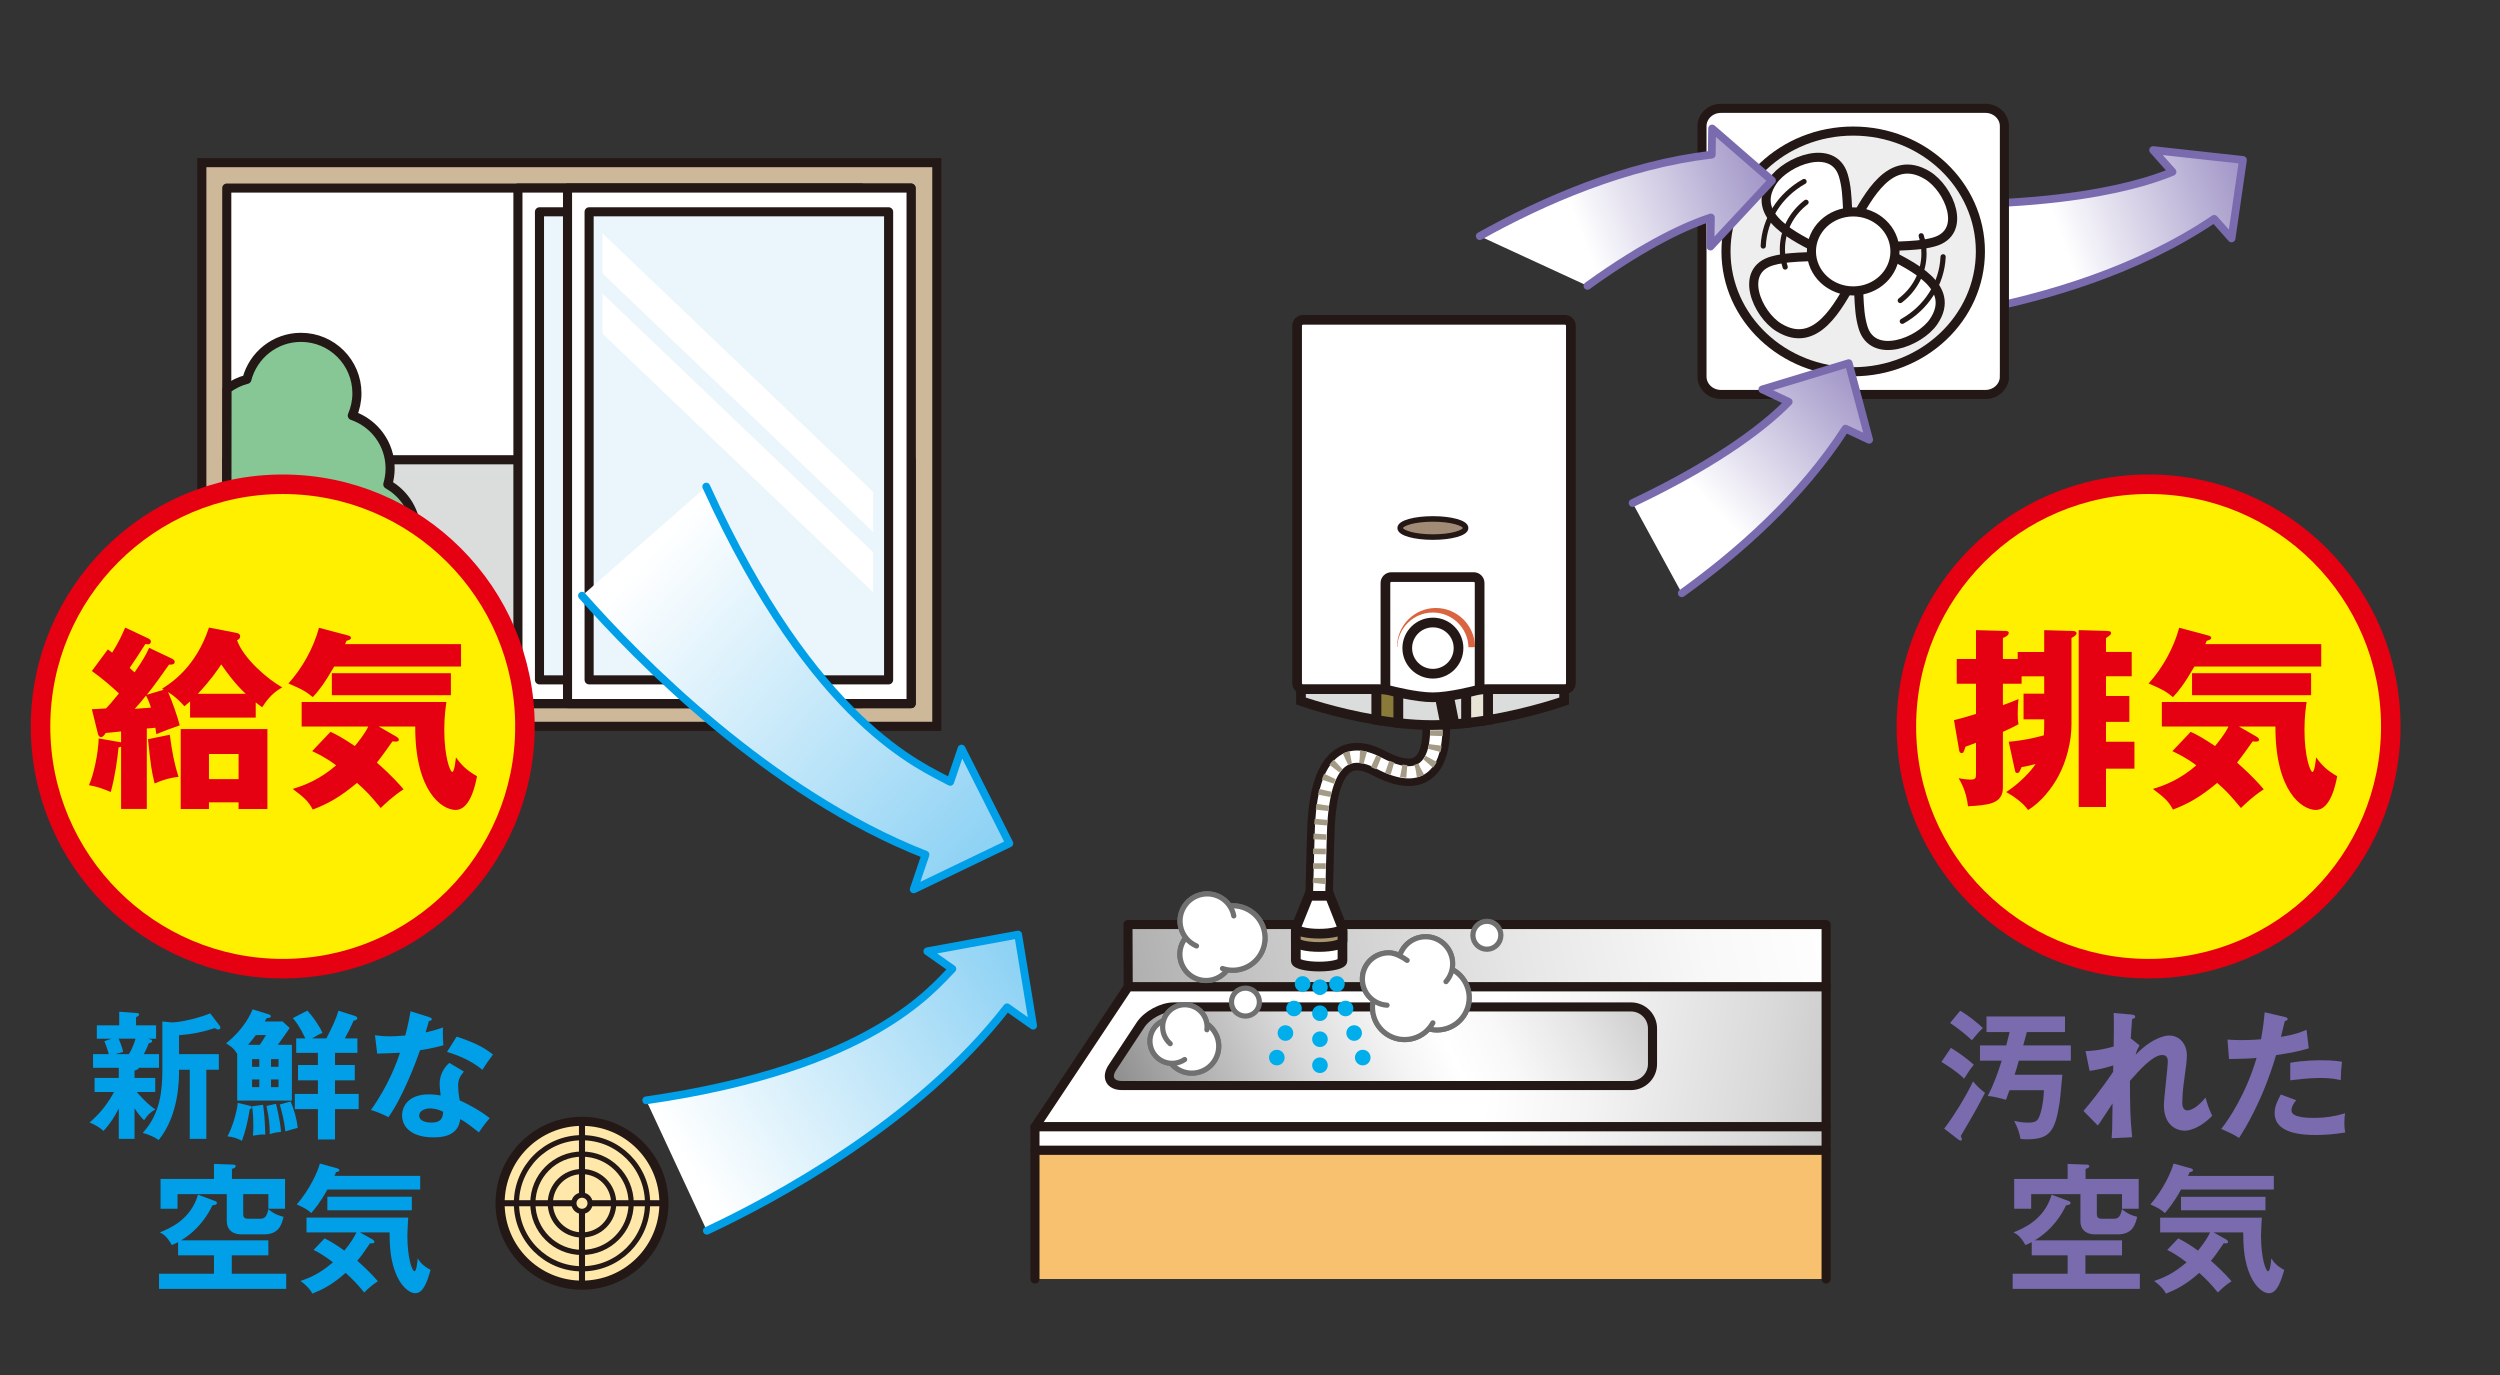 <?xml version="1.0" encoding="UTF-8"?>
<svg id="_レイヤー_1" data-name="レイヤー 1" xmlns="http://www.w3.org/2000/svg" width="400" height="220" xmlns:xlink="http://www.w3.org/1999/xlink" version="1.1" viewBox="0 0 400 220">
  <rect x="0" y="0" width="400" height="220" fill="#333333" stroke="none"/>
  <defs>
    <style>
      .cls-1 {
        stroke-width: 1.552px;
      }

      .cls-1, .cls-2, .cls-3, .cls-4, .cls-5, .cls-6, .cls-7, .cls-8, .cls-9, .cls-10, .cls-11, .cls-12, .cls-13, .cls-14, .cls-15, .cls-16 {
        fill: none;
      }

      .cls-1, .cls-2, .cls-9, .cls-10, .cls-11, .cls-13, .cls-14, .cls-16 {
        stroke: #231815;
      }

      .cls-2 {
        stroke-width: .972px;
      }

      .cls-2, .cls-6, .cls-7, .cls-8, .cls-9, .cls-10, .cls-14, .cls-15 {
        stroke-linecap: round;
      }

      .cls-2, .cls-6, .cls-7, .cls-8, .cls-9, .cls-10, .cls-15 {
        stroke-linejoin: round;
      }

      .cls-3 {
        stroke: #e50012;
        stroke-width: 3.121px;
      }

      .cls-17 {
        clip-path: url(#clippath);
      }

      .cls-4, .cls-18, .cls-19, .cls-20, .cls-21, .cls-22, .cls-23, .cls-24, .cls-25, .cls-26, .cls-27, .cls-28, .cls-29, .cls-30, .cls-31, .cls-32, .cls-33, .cls-34, .cls-35, .cls-36, .cls-37, .cls-38, .cls-39, .cls-40, .cls-41, .cls-42, .cls-43, .cls-44 {
        stroke-width: 0px;
      }

      .cls-18 {
        fill: #da643f;
      }

      .cls-5 {
        stroke: #a39b86;
        stroke-dasharray: 0 0 .895 1.451;
        stroke-width: 2.038px;
      }

      .cls-19 {
        fill: #aa9772;
      }

      .cls-20 {
        fill: url(#_名称未設定グラデーション_9-2);
      }

      .cls-21 {
        fill: url(#_名称未設定グラデーション_9-3);
      }

      .cls-22 {
        fill: url(#_名称未設定グラデーション_7-2);
      }

      .cls-23 {
        fill: url(#_名称未設定グラデーション_6-2);
      }

      .cls-6 {
        stroke: #00aeeb;
        stroke-dasharray: 0 0 0 4.161;
        stroke-width: 2.495px;
      }

      .cls-24 {
        fill: #cdb99a;
      }

      .cls-25 {
        fill: #ffe8a9;
      }

      .cls-7 {
        stroke: #009fe8;
      }

      .cls-7, .cls-8 {
        stroke-width: 1.248px;
      }

      .cls-26 {
        fill: #fff000;
      }

      .cls-8 {
        stroke: #796bae;
      }

      .cls-45 {
        clip-path: url(#clippath-1);
      }

      .cls-46 {
        clip-path: url(#clippath-4);
      }

      .cls-47 {
        clip-path: url(#clippath-3);
      }

      .cls-48 {
        clip-path: url(#clippath-2);
      }

      .cls-49 {
        clip-path: url(#clippath-7);
      }

      .cls-50 {
        clip-path: url(#clippath-8);
      }

      .cls-51 {
        clip-path: url(#clippath-6);
      }

      .cls-52 {
        clip-path: url(#clippath-5);
      }

      .cls-27 {
        fill: #f8c170;
      }

      .cls-28 {
        fill: #eeeeef;
      }

      .cls-9, .cls-12, .cls-14, .cls-15 {
        stroke-width: .832px;
      }

      .cls-29 {
        fill: #8a7a3a;
      }

      .cls-10, .cls-11, .cls-13 {
        stroke-width: 1.455px;
      }

      .cls-30 {
        fill: #dbdcdc;
      }

      .cls-31 {
        fill: #e50012;
      }

      .cls-12 {
        stroke-miterlimit: 10;
      }

      .cls-12, .cls-15 {
        stroke: #717071;
      }

      .cls-32 {
        fill: #eaf5fc;
      }

      .cls-33 {
        fill: url(#_名称未設定グラデーション_6);
      }

      .cls-34 {
        fill: url(#_名称未設定グラデーション_7);
      }

      .cls-35 {
        fill: url(#_名称未設定グラデーション_2);
      }

      .cls-36 {
        fill: url(#_名称未設定グラデーション_9);
      }

      .cls-37 {
        fill: url(#_名称未設定グラデーション_3);
      }

      .cls-38 {
        fill: #796bae;
      }

      .cls-13 {
        stroke-miterlimit: 6;
      }

      .cls-39 {
        fill: #87c796;
      }

      .cls-40 {
        fill: #009fe8;
      }

      .cls-41 {
        fill: #a39b86;
      }

      .cls-42 {
        fill: #fff;
      }

      .cls-16 {
        stroke-width: .886px;
      }

      .cls-43 {
        fill: #a18b74;
      }

      .cls-44 {
        fill: #e8e4d6;
      }
    </style>
    <clipPath id="clippath">
      <polygon class="cls-4" points="180.477 147.929 180.475 147.929 180.473 147.929 180.51 157.898 292.178 157.898 292.18 157.898 292.18 147.931 292.18 147.929 180.477 147.929"/>
    </clipPath>
    <linearGradient id="_名称未設定グラデーション_2" data-name="名称未設定グラデーション 2" x1="-95.631" y1="535.792" x2="-93.443" y2="535.792" gradientTransform="translate(8358.186 -45860.02) scale(85.878)" gradientUnits="userSpaceOnUse">
      <stop offset="0" stop-color="#888"/>
      <stop offset=".099" stop-color="#9d9d9d"/>
      <stop offset=".314" stop-color="#c7c7c7"/>
      <stop offset=".508" stop-color="#e5e5e5"/>
      <stop offset=".674" stop-color="#f8f8f8"/>
      <stop offset=".791" stop-color="#fff"/>
      <stop offset="1" stop-color="#fff"/>
    </linearGradient>
    <clipPath id="clippath-1">
      <polygon class="cls-4" points="180.51 157.898 165.623 180.282 165.625 180.282 292.178 180.282 292.18 180.28 292.18 180.277 292.18 157.898 292.174 157.898 180.51 157.898"/>
    </clipPath>
    <linearGradient id="_名称未設定グラデーション_7" data-name="名称未設定グラデーション 7" x1="-95.062" y1="534.765" x2="-92.873" y2="534.765" gradientTransform="translate(53501.952 9536.362) rotate(90) scale(99.619)" gradientUnits="userSpaceOnUse">
      <stop offset="0" stop-color="#fff"/>
      <stop offset=".517" stop-color="#fff"/>
      <stop offset=".59" stop-color="#f4f4f4"/>
      <stop offset=".717" stop-color="#d9d9d9"/>
      <stop offset=".88" stop-color="#acacac"/>
      <stop offset="1" stop-color="#888"/>
    </linearGradient>
    <clipPath id="clippath-2">
      <path class="cls-4" d="M187.818,161.109c-1.891,0-4.294,1.291-5.336,2.874l-4.507,6.829c-1.04,1.578-.341,2.872,1.547,2.872h81.435c1.895,0,3.445-1.547,3.445-3.441v-5.691c0-1.893-1.55-3.443-3.445-3.443h-73.14Z"/>
    </clipPath>
    <linearGradient id="_名称未設定グラデーション_3" data-name="名称未設定グラデーション 3" x1="-98.943" y1="527.533" x2="-96.754" y2="527.533" gradientTransform="translate(-4597.054 26202.645) rotate(180) scale(49.353)" gradientUnits="userSpaceOnUse">
      <stop offset="0" stop-color="#888"/>
      <stop offset=".065" stop-color="#9d9d9d"/>
      <stop offset=".205" stop-color="#c7c7c7"/>
      <stop offset=".332" stop-color="#e5e5e5"/>
      <stop offset=".44" stop-color="#f8f8f8"/>
      <stop offset=".517" stop-color="#fff"/>
      <stop offset=".59" stop-color="#f4f4f4"/>
      <stop offset=".717" stop-color="#d9d9d9"/>
      <stop offset=".88" stop-color="#acacac"/>
      <stop offset="1" stop-color="#888"/>
    </linearGradient>
    <clipPath id="clippath-3">
      <path class="cls-4" d="M347.594,27.499c-6.058,2.539-22.833,7.321-58.784,4.15l5.958,20.569s34.899-.567,59.504-17.199l2.775,3.126,1.823-12.552-14.367-1.578,3.09,3.484Z"/>
    </clipPath>
    <linearGradient id="_名称未設定グラデーション_9" data-name="名称未設定グラデーション 9" x1="-110.746" y1="518.326" x2="-108.557" y2="518.326" gradientTransform="translate(-1237.297 7519.023) rotate(180) scale(14.433)" gradientUnits="userSpaceOnUse">
      <stop offset="0" stop-color="#a499c9"/>
      <stop offset=".049" stop-color="#a499c9"/>
      <stop offset="1" stop-color="#fff"/>
    </linearGradient>
    <clipPath id="clippath-4">
      <path class="cls-4" d="M93.12,95.312c8.814,9.994,29.893,31.607,54.961,41.432l-1.887,5.553,15.308-7.358-7.654-15.168-1.812,5.327c-4.421-2.449-21.648-9.09-39.033-47.239l-19.882,17.453Z"/>
    </clipPath>
    <linearGradient id="_名称未設定グラデーション_6" data-name="名称未設定グラデーション 6" x1="-90.881" y1="534.12" x2="-88.692" y2="534.12" gradientTransform="translate(18439.567 3190.321) rotate(90) scale(34.285)" gradientUnits="userSpaceOnUse">
      <stop offset="0" stop-color="#fff"/>
      <stop offset=".049" stop-color="#fff"/>
      <stop offset="1" stop-color="#8ed2f4"/>
    </linearGradient>
    <clipPath id="clippath-5">
      <path class="cls-4" d="M148.374,152.21l4.001,2.812c-3.125,3.093-12.878,15.846-48.977,21.033l9.703,20.861c10.499-4.918,33.695-17.223,48.027-35.741l4.169,2.933-2.392-14.577-14.531,2.679Z"/>
    </clipPath>
    <linearGradient id="_名称未設定グラデーション_6-2" data-name="名称未設定グラデーション 6" x1="-96.943" y1="541.485" x2="-94.754" y2="541.485" gradientTransform="translate(2994.071 -15972.309) scale(29.817)" xlink:href="#_名称未設定グラデーション_6"/>
    <clipPath id="clippath-6">
      <polygon class="cls-4" points="165.594 180.282 165.594 180.284 165.594 184.053 292.178 184.053 292.18 184.049 292.18 180.282 165.594 180.282"/>
    </clipPath>
    <linearGradient id="_名称未設定グラデーション_7-2" data-name="名称未設定グラデーション 7" x1="-95.103" y1="534.805" x2="-92.914" y2="534.805" gradientTransform="translate(54415.488 9710.807) rotate(90) scale(101.32)" xlink:href="#_名称未設定グラデーション_7"/>
    <clipPath id="clippath-7">
      <path class="cls-4" d="M273.88,24.742c-13.787,1.622-26.974,7.376-37.116,13.042l17.232,7.949c9.615-6.934,16.212-9.784,19.746-10.937l-.072,4.655,9.843-10.576-9.571-8.313-.061,4.178Z"/>
    </clipPath>
    <linearGradient id="_名称未設定グラデーション_9-2" data-name="名称未設定グラデーション 9" x1="-107.731" y1="546.907" x2="-105.542" y2="546.907" gradientTransform="translate(-1271.194 -7859.303) rotate(-180) scale(14.431 -14.431)" xlink:href="#_名称未設定グラデーション_9"/>
    <clipPath id="clippath-8">
      <path class="cls-4" d="M281.972,62.306l4.218,1.987c-3.08,3.172-10.219,9.184-24.973,16.188l7.875,14.437c9.085-6.527,19.147-15.404,26.188-26.337l3.78,1.782-3.266-12.255-13.822,4.198Z"/>
    </clipPath>
    <linearGradient id="_名称未設定グラデーション_9-3" data-name="名称未設定グラデーション 9" x1="-101.27" y1="514.602" x2="-99.081" y2="514.602" gradientTransform="translate(-1157.009 7501.3) rotate(-180) scale(14.428)" xlink:href="#_名称未設定グラデーション_9"/>
  </defs>
  <g class="cls-17">
    <rect class="cls-35" x="180.846" y="135.073" width="110.962" height="35.68" transform="translate(-29.087 59.166) rotate(-13.451)"/>
  </g>
  <polygon class="cls-10" points="292.179 147.928 180.475 147.928 180.512 157.898 292.179 157.898 292.179 147.928"/>
  <g class="cls-45">
    <rect class="cls-34" x="207.906" y="104.839" width="41.99" height="128.502" transform="translate(25.948 368.582) rotate(-80.961)"/>
  </g>
  <polygon class="cls-10" points="180.51 157.897 165.623 180.279 292.178 180.279 292.178 157.897 180.51 157.897"/>
  <rect class="cls-24" x="32.293" y="26.024" width="117.597" height="90.186"/>
  <rect class="cls-13" x="32.293" y="26.024" width="117.597" height="90.186"/>
  <rect class="cls-42" x="36.283" y="30.091" width="109.49" height="82.479"/>
  <rect class="cls-10" x="36.283" y="30.091" width="109.49" height="82.479"/>
  <rect class="cls-30" x="36.283" y="73.563" width="109.49" height="39.007"/>
  <rect class="cls-10" x="36.283" y="73.563" width="109.49" height="39.007"/>
  <rect class="cls-42" x="82.868" y="30.091" width="54.967" height="82.479"/>
  <rect class="cls-10" x="82.868" y="30.091" width="54.967" height="82.479"/>
  <rect class="cls-32" x="86.317" y="33.89" width="47.922" height="74.887"/>
  <rect class="cls-10" x="86.317" y="33.89" width="47.922" height="74.887"/>
  <rect class="cls-42" x="90.804" y="30.091" width="54.969" height="82.479"/>
  <rect class="cls-10" x="90.804" y="30.091" width="54.969" height="82.479"/>
  <rect class="cls-32" x="94.258" y="33.89" width="47.919" height="74.887"/>
  <rect class="cls-10" x="94.258" y="33.89" width="47.919" height="74.887"/>
  <polygon class="cls-42" points="96.403 53.402 139.706 94.779 139.706 88.349 96.403 46.971 96.403 53.402"/>
  <polygon class="cls-42" points="96.403 43.757 139.706 85.13 139.706 78.702 96.403 37.326 96.403 43.757"/>
  <g>
    <path class="cls-39" d="M36.323,62.237c.932-.705,2.007-1.239,3.176-1.537.996-3.863,4.487-6.724,8.659-6.724,4.944,0,8.95,4.008,8.95,8.95,0,1.267-.274,2.471-.74,3.563,3.522,1.204,6.05,4.535,6.05,8.459,0,.884-.131,1.742-.368,2.55,2.723,1.532,4.563,4.45,4.563,7.798,0,3.627-2.162,6.748-5.264,8.151.856,1.37,1.35,2.979,1.35,4.712,0,2.92-1.394,5.511-3.561,7.148h-22.857l.042-43.072Z"/>
    <path class="cls-10" d="M36.323,62.237c.932-.705,2.007-1.239,3.176-1.537.996-3.863,4.487-6.724,8.659-6.724,4.944,0,8.95,4.008,8.95,8.95,0,1.267-.274,2.471-.74,3.563,3.522,1.204,6.05,4.535,6.05,8.459,0,.884-.131,1.742-.368,2.55,2.723,1.532,4.563,4.45,4.563,7.798,0,3.627-2.162,6.748-5.264,8.151.856,1.37,1.35,2.979,1.35,4.712,0,2.92-1.394,5.511-3.561,7.148h-22.857l.042-43.072Z"/>
  </g>
  <g class="cls-48">
    <rect class="cls-37" x="178.765" y="142.153" width="83.809" height="50.487" transform="translate(-51.651 116.822) rotate(-26.662)"/>
  </g>
  <g>
    <path class="cls-10" d="M264.401,170.245c0,1.893-1.545,3.441-3.441,3.441h-81.437c-1.889,0-2.587-1.296-1.545-2.876l4.504-6.829c1.042-1.58,3.447-2.872,5.336-2.872h73.142c1.895,0,3.441,1.55,3.441,3.443v5.693Z"/>
    <path class="cls-42" d="M234.435,162.121c1.368-2.495.455-5.621-2.04-6.984l-.081-.039c.309-1.484-.144-3.082-1.368-4.152-1.806-1.571-4.537-1.385-6.107.414-.407.462-.687.978-.86,1.526-.477-.234-1.007-.385-1.571-.42-2.307-.129-4.29,1.635-4.421,3.942-.088,1.495.624,2.839,1.76,3.646-.495,2.184.464,4.513,2.524,5.642,2.145,1.18,4.752.654,6.312-1.094,2.241.606,4.684-.352,5.853-2.48"/>
    <path class="cls-12" d="M234.435,162.121c1.368-2.495.455-5.621-2.04-6.984l-.081-.039c.309-1.484-.144-3.082-1.368-4.152-1.806-1.571-4.537-1.385-6.107.414-.407.462-.687.978-.86,1.526-.477-.234-1.007-.385-1.571-.42-2.307-.129-4.29,1.635-4.421,3.942-.088,1.495.624,2.839,1.76,3.646-.495,2.184.464,4.513,2.524,5.642,2.145,1.18,4.752.654,6.312-1.094,2.241.606,4.684-.352,5.853-2.48Z"/>
    <path class="cls-42" d="M227.564,155.069c1.466-.757,3.279-.794,4.83.068,2.497,1.366,3.406,4.491,2.04,6.984-1.366,2.491-4.498,3.406-6.986,2.033"/>
    <path class="cls-15" d="M227.564,155.069c1.466-.757,3.279-.794,4.83.068,2.497,1.366,3.406,4.491,2.04,6.984-1.366,2.491-4.498,3.406-6.986,2.033"/>
    <path class="cls-42" d="M223.784,154.61c-.109-1.138.239-2.32,1.055-3.25,1.569-1.801,4.303-1.985,6.107-.411,1.797,1.576,1.985,4.314.414,6.111"/>
    <path class="cls-15" d="M223.784,154.61c-.109-1.138.239-2.32,1.055-3.25,1.569-1.801,4.303-1.985,6.107-.411,1.797,1.576,1.985,4.314.414,6.111"/>
    <path class="cls-42" d="M229.26,163.659c-1.37,2.493-4.496,3.403-6.991,2.038-2.493-1.368-3.403-4.496-2.038-6.989.519-.935,1.278-1.646,2.154-2.099"/>
    <path class="cls-15" d="M229.26,163.659c-1.37,2.493-4.496,3.403-6.991,2.038-2.493-1.368-3.403-4.496-2.038-6.989.519-.935,1.278-1.646,2.154-2.099"/>
    <path class="cls-42" d="M221.926,160.83c-2.309-.136-4.075-2.114-3.937-4.423.131-2.307,2.114-4.073,4.421-3.942.862.053,2.09.705,2.732,1.193"/>
    <path class="cls-15" d="M221.926,160.83c-2.309-.136-4.075-2.114-3.937-4.423.131-2.307,2.114-4.073,4.421-3.942.862.053,2.09.705,2.732,1.193"/>
    <path class="cls-42" d="M196.761,144.958c-.937-1.409-2.657-2.198-4.423-1.858-2.357.449-3.9,2.718-3.456,5.071.136.709.436,1.342.854,1.867l-.291.379c-1.25,1.95-.676,4.546,1.265,5.802,1.876,1.197,4.334.709,5.642-1.064.727.131,1.495.107,2.259-.103,2.74-.755,4.358-3.592,3.609-6.336-.676-2.451-3.012-3.992-5.459-3.758"/>
    <path class="cls-12" d="M196.761,144.958c-.937-1.409-2.657-2.198-4.423-1.858-2.357.449-3.9,2.718-3.456,5.071.136.709.436,1.342.854,1.867l-.291.379c-1.25,1.95-.676,4.546,1.265,5.802,1.876,1.197,4.334.709,5.642-1.064.727.131,1.495.107,2.259-.103,2.74-.755,4.358-3.592,3.609-6.336-.676-2.451-3.012-3.992-5.459-3.758Z"/>
    <path class="cls-42" d="M196.507,154.95c-1.25,1.95-3.846,2.519-5.798,1.267-1.941-1.256-2.513-3.852-1.263-5.8.471-.731,1.132-1.265,1.869-1.587"/>
    <path class="cls-15" d="M196.507,154.95c-1.25,1.95-3.846,2.519-5.798,1.267-1.941-1.256-2.513-3.852-1.263-5.8.471-.731,1.132-1.265,1.869-1.587"/>
    <path class="cls-42" d="M195.88,145.109c2.747-.757,5.586.858,6.338,3.607.749,2.747-.869,5.581-3.609,6.336-1.031.282-2.077.23-3.014-.088"/>
    <path class="cls-15" d="M195.88,145.109c2.747-.757,5.586.858,6.338,3.607.749,2.747-.869,5.581-3.609,6.336-1.031.282-2.077.23-3.014-.088"/>
    <path class="cls-42" d="M191.438,151.353c-1.278-.552-2.276-1.707-2.554-3.182-.444-2.353,1.097-4.62,3.454-5.071,2.348-.449,4.627,1.094,5.069,3.447"/>
    <path class="cls-15" d="M191.438,151.353c-1.278-.552-2.276-1.707-2.554-3.182-.444-2.353,1.097-4.62,3.454-5.071,2.348-.449,4.627,1.094,5.069,3.447"/>
    <path class="cls-42" d="M194.5,165.398c-.348-.665-.84-1.197-1.418-1.582-.219-1.547-1.436-2.826-3.064-3.029-1.751-.217-3.353.88-3.841,2.515-.847.352-1.554,1.031-1.924,1.948-.733,1.825.144,3.894,1.961,4.631.372.149.766.228,1.149.247,1.267,1.55,3.487,2.042,5.327,1.079,2.101-1.105,2.918-3.71,1.81-5.809"/>
    <path class="cls-12" d="M194.5,165.398c-.348-.665-.84-1.197-1.418-1.582-.219-1.547-1.436-2.826-3.064-3.029-1.751-.217-3.353.88-3.841,2.515-.847.352-1.554,1.031-1.924,1.948-.733,1.825.144,3.894,1.961,4.631.372.149.766.228,1.149.247,1.267,1.55,3.487,2.042,5.327,1.079,2.101-1.105,2.918-3.71,1.81-5.809Z"/>
    <path class="cls-42" d="M191.161,163.114c1.375.153,2.646.963,3.34,2.285,1.107,2.097.291,4.701-1.81,5.809-2.108,1.103-4.704.293-5.813-1.81"/>
    <path class="cls-15" d="M191.161,163.114c1.375.153,2.646.963,3.34,2.285,1.107,2.097.291,4.701-1.81,5.809-2.108,1.103-4.704.293-5.813-1.81"/>
    <path class="cls-42" d="M189.54,169.527c-.946.637-2.182.81-3.325.35-1.819-.738-2.699-2.804-1.961-4.629.729-1.821,2.804-2.699,4.623-1.963"/>
    <path class="cls-15" d="M189.54,169.527c-.946.637-2.182.81-3.325.35-1.819-.738-2.699-2.804-1.961-4.629.729-1.821,2.804-2.699,4.623-1.963"/>
    <path class="cls-42" d="M187.237,166.99c-.858-.753-1.339-1.904-1.188-3.121.243-1.948,2.018-3.327,3.97-3.079,1.952.243,3.331,2.02,3.086,3.968"/>
    <path class="cls-15" d="M187.237,166.99c-.858-.753-1.339-1.904-1.188-3.121.243-1.948,2.018-3.327,3.97-3.079,1.952.243,3.331,2.02,3.086,3.968"/>
    <path class="cls-42" d="M201.506,160.337c0,1.234-1.002,2.237-2.235,2.237-1.239,0-2.237-1.002-2.237-2.237s.998-2.237,2.237-2.237c1.232,0,2.235,1.002,2.235,2.237"/>
    <path class="cls-15" d="M201.506,160.337c0,1.234-1.002,2.237-2.235,2.237-1.239,0-2.237-1.002-2.237-2.237s.998-2.237,2.237-2.237c1.232,0,2.235,1.002,2.235,2.237Z"/>
    <path class="cls-42" d="M240.138,149.642c0,1.237-1.002,2.237-2.232,2.237-1.239,0-2.241-1-2.241-2.237s1.002-2.237,2.241-2.237c1.23,0,2.232,1.002,2.232,2.237"/>
    <path class="cls-15" d="M240.138,149.642c0,1.237-1.002,2.237-2.232,2.237-1.239,0-2.241-1-2.241-2.237s1.002-2.237,2.241-2.237c1.23,0,2.232,1.002,2.232,2.237Z"/>
  </g>
  <g class="cls-47">
    <rect class="cls-36" x="286.104" y="12.998" width="75.471" height="50.238" transform="translate(6.194 111.779) rotate(-19.769)"/>
  </g>
  <g>
    <path class="cls-8" d="M358.868,25.592l-14.364-1.578,3.093,3.482c-6.061,2.541-22.835,7.323-58.789,4.154l5.96,20.565s34.899-.563,59.504-17.194l2.775,3.126,1.821-12.554Z"/>
    <path class="cls-42" d="M320.704,60.254c0,1.572-1.359,2.861-3.025,2.861h-42.347c-1.657,0-3.016-1.289-3.016-2.861V20.192c0-1.567,1.359-2.856,3.016-2.856h42.347c1.666,0,3.025,1.289,3.025,2.856v40.062Z"/>
    <path class="cls-11" d="M320.704,60.254c0,1.572-1.359,2.861-3.025,2.861h-42.347c-1.657,0-3.016-1.289-3.016-2.861V20.192c0-1.567,1.359-2.856,3.016-2.856h42.347c1.666,0,3.025,1.289,3.025,2.856v40.062Z"/>
    <path class="cls-28" d="M316.863,40.226c0,10.635-9.114,19.254-20.359,19.254s-20.346-8.619-20.346-19.254,9.114-19.254,20.346-19.254,20.359,8.619,20.359,19.254"/>
    <path class="cls-10" d="M316.863,40.226c0,10.635-9.114,19.254-20.359,19.254s-20.346-8.619-20.346-19.254,9.114-19.254,20.346-19.254,20.359,8.619,20.359,19.254Z"/>
    <path class="cls-42" d="M296.584,35.504c2.283-3.933,5.824-11.09,11.799-7.453,3.478,2.106,6.531,9.166.994,10.681-3.557.965-7.446.302-11.097,1.272"/>
    <path class="cls-11" d="M296.584,35.504c2.283-3.933,5.824-11.09,11.799-7.453,3.478,2.106,6.531,9.166.994,10.681-3.557.965-7.446.302-11.097,1.272"/>
    <path class="cls-42" d="M291.519,40.154c-4.161-2.16-11.723-5.507-7.884-11.167,2.23-3.287,9.703-6.177,11.294-.935,1.02,3.36.324,7.041,1.353,10.499"/>
    <path class="cls-11" d="M291.519,40.154c-4.161-2.16-11.723-5.507-7.884-11.167,2.23-3.287,9.703-6.177,11.294-.935,1.02,3.36.324,7.041,1.353,10.499"/>
    <path class="cls-42" d="M296.43,44.946c-2.283,3.938-5.822,11.088-11.799,7.455-3.478-2.108-6.535-9.173-.991-10.683,3.55-.965,7.444-.306,11.099-1.274"/>
    <path class="cls-11" d="M296.43,44.946c-2.283,3.938-5.822,11.088-11.799,7.455-3.478-2.108-6.535-9.173-.991-10.683,3.55-.965,7.444-.306,11.099-1.274"/>
    <path class="cls-42" d="M301.501,40.299c4.161,2.16,11.712,5.507,7.879,11.16-2.23,3.292-9.705,6.177-11.294.937-1.022-3.357-.322-7.039-1.353-10.499"/>
    <path class="cls-11" d="M301.501,40.299c4.161,2.16,11.712,5.507,7.879,11.16-2.23,3.292-9.705,6.177-11.294.937-1.022-3.357-.322-7.039-1.353-10.499"/>
    <path class="cls-42" d="M303.193,40.226c0,3.489-2.99,6.321-6.686,6.321s-6.678-2.832-6.678-6.321,2.992-6.321,6.678-6.321,6.686,2.834,6.686,6.321"/>
    <path class="cls-11" d="M303.193,40.226c0,3.489-2.99,6.321-6.686,6.321s-6.678-2.832-6.678-6.321,2.992-6.321,6.678-6.321,6.686,2.834,6.686,6.321Z"/>
    <path class="cls-14" d="M282.119,39.363c.179-4.29,2.686-8.175,6.529-10.32"/>
    <path class="cls-14" d="M285.626,42.725c-.287-.895-.444-1.854-.444-2.843,0-3.034,1.473-5.741,3.784-7.516"/>
    <path class="cls-14" d="M310.897,41.089c-.182,4.292-2.686,8.177-6.529,10.318"/>
    <path class="cls-14" d="M307.394,37.723c.285.9.444,1.856.444,2.843,0,3.036-1.475,5.743-3.793,7.516"/>
  </g>
  <g class="cls-46">
    <rect class="cls-33" x="80.461" y="63.104" width="93.7" height="93.948" transform="translate(-39.839 129.728) rotate(-47.553)"/>
  </g>
  <path class="cls-7" d="M93.119,95.312c8.816,9.991,29.895,31.607,54.961,41.432l-1.887,5.551,15.306-7.354-7.652-15.168-1.81,5.325c-4.423-2.449-21.651-9.09-39.036-47.239"/>
  <g class="cls-52">
    <rect class="cls-23" x="95.599" y="136.919" width="77.497" height="72.61" transform="translate(-70.338 94.741) rotate(-31.225)"/>
  </g>
  <path class="cls-7" d="M113.1,196.917c10.497-4.918,33.695-17.223,48.027-35.744l4.172,2.933-2.392-14.575-14.533,2.677,4.001,2.815c-3.125,3.093-12.878,15.848-48.977,21.031"/>
  <g class="cls-51">
    <rect class="cls-22" x="217.081" y="119.364" width="23.613" height="125.606" transform="translate(13.02 379.591) rotate(-80.961)"/>
  </g>
  <g>
    <rect class="cls-10" x="165.594" y="180.282" width="126.584" height="3.773"/>
    <polyline class="cls-27" points="165.594 204.642 165.594 184.053 292.177 184.053 292.177 204.642"/>
    <polyline class="cls-10" points="165.594 204.642 165.594 184.053 292.177 184.053 292.177 204.642"/>
    <path class="cls-41" d="M229.321,112.013c-.775.131-1.289.867-1.156,1.639.278,1.644.639,6.656-1.337,8.083-1.346.981-3.76.05-5.551-.895-2.672-1.423-4.988-1.578-6.89-.473-3.765,2.197-4.364,8.496-4.485,13.051l-.007.149c-.088,3.165-.267,9.952-.267,10.099-.011.786.617,1.429,1.403,1.438.777.007,1.429-.617,1.429-1.401.004-.149.186-6.914.271-10.055l.009-.151c.195-7.461,1.779-9.921,3.077-10.674.989-.582,2.384-.405,4.13.523,3.635,1.933,6.511,2.16,8.547.689,3.751-2.723,2.602-10.042,2.462-10.865-.136-.775-.869-1.291-1.637-1.158"/>
    <path class="cls-1" d="M229.321,112.013c-.77.131-1.289.867-1.156,1.639.278,1.644.639,6.656-1.337,8.083-1.346.981-3.76.05-5.546-.895-2.677-1.423-4.992-1.578-6.894-.473-3.765,2.197-4.364,8.496-4.485,13.051l-.007.149c-.088,3.165-.267,9.952-.267,10.099-.011.786.619,1.429,1.403,1.438.784.007,1.429-.617,1.434-1.401.002-.149.182-6.914.267-10.055l.009-.155c.197-7.457,1.782-9.917,3.077-10.67.989-.582,2.384-.407,4.13.523,3.635,1.933,6.511,2.16,8.549.689,3.749-2.723,2.6-10.042,2.467-10.865-.138-.775-.873-1.291-1.644-1.158Z"/>
    <path class="cls-42" d="M229.321,112.013c-.77.131-1.289.867-1.156,1.639.278,1.644.639,6.656-1.337,8.083-1.346.981-3.76.05-5.546-.895-2.677-1.423-4.992-1.578-6.894-.473-3.765,2.197-4.364,8.496-4.485,13.051l-.007.149c-.088,3.165-.267,9.952-.267,10.099-.011.786.619,1.429,1.403,1.438.784.007,1.429-.617,1.434-1.401.002-.149.182-6.914.267-10.055l.009-.155c.197-7.457,1.782-9.917,3.077-10.67.989-.582,2.384-.407,4.13.523,3.635,1.933,6.511,2.16,8.549.689,3.749-2.723,2.6-10.042,2.467-10.865-.138-.775-.873-1.291-1.644-1.158"/>
    <path class="cls-16" d="M229.321,112.013c-.77.131-1.289.867-1.156,1.639.278,1.644.639,6.656-1.337,8.083-1.346.981-3.76.05-5.546-.895-2.677-1.423-4.992-1.578-6.894-.473-3.765,2.197-4.364,8.496-4.485,13.051l-.007.149c-.088,3.165-.267,9.952-.267,10.099-.011.786.619,1.429,1.403,1.438.784.007,1.429-.617,1.434-1.401.002-.149.182-6.914.267-10.055l.009-.155c.197-7.457,1.782-9.917,3.077-10.67.989-.582,2.384-.407,4.13.523,3.635,1.933,6.511,2.16,8.549.689,3.749-2.723,2.6-10.042,2.467-10.865-.138-.775-.873-1.291-1.644-1.158Z"/>
    <path class="cls-5" d="M229.725,114.505c.867,10.221-3.642,10.396-10.858,6.87,0,0-5.312-2.252-6.868,5.373-1.563,7.621-.442,14.572-1.191,15.553"/>
    <path class="cls-1" d="M214.795,148.412c0,.508-1.672.917-3.73.917s-3.734-.409-3.734-.917,1.67-.919,3.734-.919,3.73.414,3.73.919Z"/>
    <path class="cls-30" d="M223.722,108.689v6.995c1.801.201,3.655.328,5.491.328,1.803,0,3.62-.123,5.393-.317v-7.006h-10.884Z"/>
    <path class="cls-1" d="M223.722,108.689v6.995c1.801.201,3.655.328,5.491.328,1.803,0,3.62-.123,5.393-.317v-7.006h-10.884Z"/>
    <path class="cls-30" d="M208.156,108.689v3.476s5.349,1.904,12.082,3.029v-6.505h-12.082Z"/>
    <path class="cls-1" d="M208.156,108.689v3.476s5.349,1.904,12.082,3.029v-6.505h-12.082Z"/>
    <path class="cls-29" d="M220.238,108.689v6.505c1.132.188,2.298.357,3.484.49v-6.995h-3.484Z"/>
    <path class="cls-1" d="M220.238,108.689v6.505c1.132.188,2.298.357,3.484.49v-6.995h-3.484Z"/>
    <path class="cls-30" d="M250.262,108.689h-12.18v6.522c6.785-1.125,12.18-3.047,12.18-3.047v-3.476Z"/>
    <path class="cls-1" d="M250.262,108.689h-12.18v6.522c6.785-1.125,12.18-3.047,12.18-3.047v-3.476Z"/>
    <path class="cls-44" d="M234.606,108.689v7.006c1.184-.129,2.355-.298,3.478-.484v-6.522h-3.478Z"/>
    <path class="cls-1" d="M234.606,108.689v7.006c1.184-.129,2.355-.298,3.478-.484v-6.522h-3.478Z"/>
    <rect class="cls-44" x="230.492" y="109.236" width="1.466" height="5.677" transform="translate(-17.431 47.298) rotate(-11.258)"/>
    <rect class="cls-1" x="230.492" y="109.236" width="1.466" height="5.677" transform="translate(-17.431 47.298) rotate(-11.258)"/>
    <path class="cls-42" d="M251.339,52.119c0-.519-.422-.943-.943-.943h-41.916c-.523,0-.943.425-.943.943v57.197c0,.523.42.948.943.948h12.139c.521,0,1.357.107,1.856.236,0,0,4.078,1.068,6.77,1.068s6.774-1.068,6.774-1.068c.497-.129,1.337-.236,1.854-.236h12.524c.521,0,.943-.425.943-.948v-57.197Z"/>
    <path class="cls-1" d="M251.339,52.119c0-.519-.422-.943-.943-.943h-41.916c-.523,0-.943.425-.943.943v57.197c0,.523.42.948.943.948h12.139c.521,0,1.357.107,1.856.236,0,0,4.078,1.068,6.77,1.068s6.774-1.068,6.774-1.068c.497-.129,1.337-.236,1.854-.236h12.524c.521,0,.943-.425.943-.948v-57.197Z"/>
    <path class="cls-1" d="M221.669,110.124v-16.846c0-.521.425-.943.946-.943h13.183c.519,0,.941.422.941.943v17.076"/>
    <path class="cls-43" d="M234.499,84.48c0,.803-2.342,1.453-5.235,1.453s-5.242-.65-5.242-1.453c0-.799,2.346-1.451,5.242-1.451s5.235.652,5.235,1.451"/>
    <path class="cls-16" d="M234.499,84.48c0,.803-2.342,1.453-5.235,1.453s-5.242-.65-5.242-1.453c0-.799,2.346-1.451,5.242-1.451s5.235.652,5.235,1.451Z"/>
    <path class="cls-1" d="M233.364,103.699c0,2.268-1.836,4.097-4.099,4.097s-4.104-1.83-4.104-4.097,1.839-4.097,4.104-4.097,4.099,1.83,4.099,4.097Z"/>
    <path class="cls-18" d="M236.003,103.542c0-3.436-2.828-6.264-6.262-6.264s-6.218,2.784-6.218,6.22l.053.015c.09-3.06,2.605-5.509,5.688-5.509s5.616,2.471,5.693,5.551l1.046-.013Z"/>
    <path class="cls-42" d="M214.795,148.412v5.323c0,.508-1.672.915-3.73.915s-3.734-.407-3.734-.915v-5.323"/>
    <path class="cls-1" d="M214.795,148.412v5.323c0,.508-1.672.915-3.73.915s-3.734-.407-3.734-.915v-5.323"/>
    <path class="cls-19" d="M214.795,148.849v1.749c0,.506-1.672.919-3.73.919s-3.734-.414-3.734-.919v-1.749"/>
    <path class="cls-1" d="M214.795,148.849v1.749c0,.506-1.672.919-3.73.919s-3.734-.414-3.734-.919v-1.749"/>
    <path class="cls-42" d="M214.795,148.474c0,.503-1.672.919-3.73.919s-3.734-.416-3.734-.919l2.077-5.141h3.364l2.022,5.141Z"/>
    <path class="cls-1" d="M214.795,148.474c0,.503-1.672.919-3.73.919s-3.734-.416-3.734-.919l2.077-5.141h3.364l2.022,5.141Z"/>
    <line class="cls-6" x1="211.192" y1="157.954" x2="211.192" y2="171.106"/>
    <line class="cls-6" x1="213.91" y1="157.432" x2="218.338" y2="170.068"/>
    <line class="cls-6" x1="208.418" y1="157.432" x2="203.992" y2="170.068"/>
  </g>
  <g class="cls-49">
    <rect class="cls-20" x="233.806" y="13.017" width="52.666" height="40.263" transform="translate(5.419 95.511) rotate(-21.019)"/>
  </g>
  <path class="cls-8" d="M253.997,45.734c9.613-6.936,16.21-9.786,19.744-10.939l-.07,4.655,9.845-10.576-9.576-8.313-.059,4.18c-13.789,1.626-26.974,7.376-37.116,13.04"/>
  <g class="cls-50">
    <rect class="cls-21" x="253.748" y="50.15" width="52.779" height="52.727" transform="translate(22.942 211.354) rotate(-42.943)"/>
  </g>
  <g>
    <path class="cls-8" d="M269.092,94.918c9.085-6.527,19.149-15.404,26.188-26.337l3.78,1.78-3.266-12.252-13.824,4.198,4.218,1.987c-3.08,3.171-10.217,9.184-24.971,16.19"/>
    <path class="cls-26" d="M382.526,116.234c0,21.401-17.348,38.753-38.751,38.753s-38.755-17.352-38.755-38.753,17.35-38.755,38.755-38.755,38.751,17.352,38.751,38.755"/>
    <path class="cls-3" d="M382.526,116.234c0,21.401-17.348,38.753-38.751,38.753s-38.755-17.352-38.755-38.753,17.35-38.755,38.755-38.755,38.751,17.352,38.751,38.755Z"/>
  </g>
  <g>
    <path class="cls-31" d="M321.4,118.682c2.245-.188,4.177-.624,5.611-1.029.062-.655.062-.998.062-1.902v-.654h-3.304v-4.115h3.304v-2.774h-3.616v1.185h-2.993v3.429c.873-.312,1.465-.53,2.494-.966-.062.499-.125,1.216-.125,2.307,0,.966.031,1.216.125,1.715-1.403.748-1.964.966-2.494,1.216v8.916c0,2.65-2.4,2.806-5.58,2.993-.25-1.871-.655-3.024-1.496-4.489,1.091.218,1.808.218,1.933.218.811,0,.842-.28.842-.966v-4.925c-.374.156-.499.187-1.684.624-.312.935-.343,1.028-.592,1.028-.343,0-.405-.28-.437-.53l-.811-4.738c.904-.218,1.715-.437,3.523-.998v-4.832h-3.086v-3.959h3.086v-4.614l4.583.125c.312,0,.654.031.654.281,0,.499-.623.717-.935.842v3.367h2.369v-1.122h4.24v-3.492l4.396.125c.374,0,.779.031.779.375,0,.28-.405.53-.811.748v13.872c0,2.619-.779,5.83-2.12,8.292-.936,1.746-2.712,4.115-4.832,5.362-.748-1.153-2.556-2.369-3.492-2.868,2.12-1.372,4.021-3.398,4.708-4.489-1.372.343-1.621.405-2.245.499-.374.842-.405.936-.717.936-.25,0-.281-.125-.374-.53l-.967-4.458ZM341.071,104.311v3.896h-4.115v3.148h3.741v4.146h-3.741v3.18h4.552v4.302h-4.552v6.141h-4.364v-28.306l4.364.125c.562.031.811.031.811.375,0,.156-.031.249-.811.779v2.213h4.115Z"/>
    <path class="cls-31" d="M371.396,103.063v3.585h-20.294c-1.621,2.806-2.525,3.928-3.429,4.894-1.091-.904-1.684-1.247-3.897-2.182,2.276-2.525,4.021-5.705,4.895-8.916l4.583,1.216c.218.062.53.125.53.405,0,.25-.312.343-.717.467-.062.188-.156.375-.218.53h18.548ZM350.51,117.092c.998.467,1.839.904,3.896,2.275.437-.53,1.528-1.839,2.151-3.117h-10.661v-3.928h23.162c-.094.655-.343,2.276-.343,4.427,0,4.364.936,6.765,1.278,6.765s.53-1.839.592-2.338c.779,1.122,1.652,2.058,3.367,3.024-.25,1.34-1.091,5.393-3.398,5.393-2.245,0-6.515-2.993-6.484-13.342h-5.83l2.65,1.527c.28.156.561.343.561.561,0,.374-.437.343-1.029.281-.624.904-1.839,2.587-2.494,3.398,2.494,2.182,3.709,3.616,4.271,4.271-1.777,1.154-3.148,2.494-3.647,2.993-1.714-2.057-2.213-2.618-3.803-4.021-2.868,2.4-4.738,3.367-7.076,4.271-.655-1.216-1.185-1.808-3.211-3.304,2.058-.624,4.333-1.528,6.952-3.772-1.59-1.216-2.993-1.871-3.834-2.276l2.931-3.086ZM369.775,111.231h-19.047v-3.522h19.047v3.522Z"/>
  </g>
  <path class="cls-38" d="M312.142,167.663c1.247.735,2.627,1.759,3.673,2.694-.534.646-.891,1.158-1.559,2.227-1.158-1.136-2.783-2.182-3.629-2.672l1.514-2.249ZM311.073,180.576c1.536-1.981,3.629-5.432,4.608-7.547.534.646,1.313,1.38,1.915,1.825-1.425,2.738-1.669,3.162-3.874,6.901.111.267.178.423.178.557s-.089.178-.201.178-.267-.089-.356-.156l-2.271-1.759ZM313.634,161.719c1.38.801,2.783,1.959,3.628,2.761-.646.623-1.224,1.269-1.759,1.959-.89-.824-2.07-1.826-3.495-2.761l1.625-1.959ZM323.719,167.263h7.614v2.449h-8.326c-.201.757-.356,1.269-.668,2.249h7.636c-.066.712-.334,3.852-.445,4.497-.712,4.608-1.603,5.833-5.276,5.833-.423,0-.69-.045-.979-.067-.134-.913-.378-1.581-1.002-2.894.467.111,1.225.289,2.204.289,1.335,0,1.558-.334,1.87-1.113.156-.423.556-1.581.69-4.074h-5.521c-.156.467-.312.891-.557,1.536-1.848-.512-2.293-.557-2.917-.601.935-1.803,1.625-3.718,2.227-5.655h-3.473v-2.449h4.208c.312-1.202.423-1.692.534-2.137h-3.695v-2.494h12.556v2.494h-6.1l-.579,2.137Z"/>
  <g>
    <path class="cls-38" d="M340.993,166.194l1.335,1.069c-.156.267-.49.846-.623,1.492,2.894-2.983,5.053-3.072,5.365-3.072,1.625,0,2.827,1.335,2.827,3.161,0,.846-.067,1.358-.512,4.586-.133.979-.223,2.271-.223,3.005,0,.201,0,1.225.802,1.225.334,0,1.38-.156,2.917-2.048.4,1.358.445,1.514,1.068,2.917-1.603,1.692-3.406,2.382-4.363,2.382-1.403,0-3.362-.913-3.362-4.074,0-1.113.624-6.011.624-7.013,0-.29-.022-1.024-.891-1.024-1.469,0-3.629,2.382-5.165,4.141.022,4.364.022,5.632.356,9.017l-3.295.156c.089-.935.111-1.403.156-5.566-.378.557-1.981,3.05-2.36,3.54l-2.293-2.338c.779-.89,2.716-3.25,4.742-6.255l.022-1.024c-.312.089-1.826.601-3.785.868l-.646-3.161c.646-.022,2.182-.067,4.497-.735.022-1.001.067-4.363,0-5.365l2.827.245c.401.044.624.134.624.334,0,.267-.245.312-.49.378-.089.935-.156,2.07-.223,3.206l.067-.044Z"/>
    <path class="cls-38" d="M365.593,162.721c.312.066.423.156.423.312,0,.044,0,.29-.445.334-.111.401-.534,2.182-.623,2.538,2.204-.356,3.184-.757,4.096-1.136l.356,2.961c-1.18.356-2.36.668-5.231,1.091-2.137,7.28-5.054,11.911-5.922,13.247-.913-.579-1.291-.735-2.85-1.447,1.202-1.469,4.029-5.744,5.655-11.354-1.358.134-2.315.134-4.408.178l-.245-3.117c.557.044,1.247.089,2.182.089.423,0,1.669,0,3.184-.133.356-2.004.49-3.206.579-4.319l3.25.757ZM367.396,176.034c-.401.467-.757,1.024-.757,1.647,0,1.18,2.716,1.18,3.74,1.18,1.669,0,3.228-.245,4.831-.734-.066.378-.111.868-.111,1.514,0,.712.067,1.18.134,1.558-2.003.334-3.606.401-4.653.401-2.093,0-6.634-.178-6.634-3.495,0-.913.267-1.67.979-2.983l2.471.913ZM366.439,170.045c2.204-.401,4.431-.401,4.987-.401,1.915,0,2.828.156,3.295.245-.111.891-.178,1.625-.2,2.938-.712-.156-1.581-.356-3.272-.356-1.781,0-4.052.289-4.809.378v-2.805Z"/>
  </g>
  <g>
    <path class="cls-38" d="M339.523,198.452v2.405h-5.855v2.938h8.705v2.427h-20.348v-2.427h8.794v-2.938h-5.744v-2.115c-.334.178-.557.29-1.002.468-.757-1.336-1.291-1.714-1.915-2.026,1.492-.601,4.942-2.004,6.1-6.033l2.76,1.024c.178.067.267.156.267.29,0,.334-.467.356-.712.378-.646,1.38-2.092,3.852-5.009,5.61h13.958ZM342.194,188.634v4.764h-2.671v-2.338h-4.029v3.206c0,.49.2.734.801.734h1.959c.757,0,1.046-.49,1.269-1.536.423.379,1.113.913,2.427,1.225-.29,1.247-.757,2.805-3.072,2.805h-3.852c-.267,0-2.159-.089-2.159-2.137v-4.297h-7.881v2.338h-2.716v-4.764h8.549v-2.405l3.117.111c.2,0,.356.089.356.245,0,.245-.312.356-.602.445v1.603h8.504Z"/>
    <path class="cls-38" d="M363.811,188.145v2.182h-14.849c-1.18,2.159-2.137,3.25-2.583,3.762-.49-.445-.868-.735-2.315-1.38,2.071-2.36,3.406-5.343,3.696-6.545l2.716.757c.178.044.401.111.401.312s-.245.267-.534.312c-.067.178-.178.445-.267.601h13.736ZM348.516,198.14c1.202.601,1.937,1.091,3.161,1.959,1.113-1.335,1.67-2.337,1.937-2.916h-7.992v-2.36h16.274c-.067,1.091-.134,2.449-.134,2.872,0,3.518.735,5.699,1.136,5.699.334,0,.467-1.536.512-2.048.401.667.958,1.247,2.071,1.848-.512,1.714-1.113,3.718-2.449,3.718-1.024,0-2.471-1.202-3.317-3.673-.757-2.204-.779-4.252-.802-6.055h-4.742l1.981,1.113c.111.067.334.201.334.423,0,.245-.378.245-.69.2-1.18,1.736-1.558,2.226-2.048,2.805.957.846,2.093,1.892,3.295,3.272-.824.534-1.559,1.158-2.182,1.803-1.247-1.492-1.781-2.048-2.983-3.139-2.137,1.915-3.807,2.716-5.321,3.317-.245-.445-.557-1.002-1.893-2.026,1.492-.49,3.139-1.202,5.188-2.983-1.38-1.068-2.271-1.558-3.095-1.981l1.759-1.848ZM362.475,193.643h-13.513v-2.159h13.513v2.159Z"/>
  </g>
  <g>
    <path class="cls-26" d="M83.992,116.237c0,21.401-17.352,38.749-38.755,38.749S6.486,137.638,6.486,116.237s17.35-38.755,38.751-38.755,38.755,17.35,38.755,38.755"/>
    <path class="cls-3" d="M83.992,116.237c0,21.401-17.352,38.749-38.755,38.749S6.486,137.638,6.486,116.237s17.35-38.755,38.751-38.755,38.755,17.35,38.755,38.755Z"/>
  </g>
  <g>
    <path class="cls-31" d="M27.417,105.337c.25.125.53.25.53.592,0,.375-.436.437-.904.405-.748,1.091-2.525,3.585-3.554,4.832l2.712-.811c-.125-.062-.187-.093-.28-.156,1.34-.842,5.393-3.367,7.513-9.789l4.333.842c.187.031.655.125.655.561,0,.374-.281.53-.499.624,1.029,2.93,4.957,6.297,7.232,7.544-1.372.779-2.213,1.652-3.211,3.18-.499-.374-.686-.499-1.029-.779v2.432h-10.505v-2.587c-.468.405-.53.468-.904.779-.562-.624-1.278-1.434-2.619-2.276.654,1.465,1.496,3.866,1.87,5.331-1.372.467-2.556.904-3.741,1.403-.062-.468-.093-.655-.156-1.029-.218.031-1.153.125-1.372.125v12.875h-4.115v-9.976c-.125.062-.28.125-.405.125-.187,1.902-.561,4.645-1.247,7.139-1.59-.654-2.245-.873-3.492-1.091.717-1.528,1.497-5.019,1.559-7.482l3.024.53c.281.062.437.062.561.093v-1.746c-.436.062-2.088.218-2.462.25-.25.374-.468.654-.717.654-.374,0-.499-.343-.561-.654l-.935-3.803c.312,0,1.871-.094,2.275-.125.343-.343.998-1.091,2.058-2.4-1.372-1.278-2.806-2.494-4.333-3.585l2.556-3.46c.312.218.405.312.686.53,1.06-1.684,1.621-2.93,2.088-4.021l3.647,1.715c.25.125.468.249.468.53,0,.25-.188.437-.437.437-.125,0-.312-.031-.437-.062-.998,1.559-2.12,3.273-2.525,3.834.125.125.686.624.779.717,1.247-1.808,1.746-2.619,2.338-3.928l3.554,1.683ZM21.556,113.411c.78-.062,1.839-.125,2.588-.187-.125-.468-.343-1.122-.78-1.933-.561.717-1.215,1.496-1.808,2.12ZM27.167,117.557c.374,2.806.717,4.645,1.403,6.733-1.278.156-2.338.405-3.834,1.06-.53-2.245-.592-2.681-1.06-7.076l3.491-.717ZM33.433,128.375v1.06h-4.52v-12.781h13.872v12.781h-4.614v-1.06h-4.738ZM39.325,111.011c-1.777-1.621-3.21-3.679-3.928-4.707-.592.904-1.621,2.431-3.741,4.707h7.668ZM38.172,124.665v-4.021h-4.738v4.021h4.738Z"/>
    <path class="cls-31" d="M73.765,103.062v3.585h-20.294c-1.621,2.806-2.525,3.928-3.429,4.894-1.091-.904-1.684-1.247-3.897-2.182,2.276-2.525,4.021-5.705,4.895-8.916l4.583,1.216c.218.062.53.125.53.405,0,.25-.312.343-.717.467-.062.188-.156.375-.218.53h18.548ZM52.879,117.09c.998.467,1.839.904,3.896,2.275.437-.53,1.528-1.839,2.151-3.117h-10.661v-3.928h23.162c-.094.655-.343,2.276-.343,4.427,0,4.364.936,6.765,1.278,6.765s.53-1.839.592-2.338c.779,1.122,1.652,2.058,3.367,3.024-.25,1.34-1.091,5.393-3.398,5.393-2.245,0-6.515-2.993-6.484-13.342h-5.83l2.65,1.527c.28.156.561.343.561.561,0,.374-.437.343-1.029.281-.624.904-1.839,2.587-2.494,3.398,2.494,2.182,3.709,3.616,4.271,4.271-1.777,1.154-3.148,2.494-3.647,2.993-1.714-2.057-2.213-2.618-3.803-4.021-2.868,2.4-4.738,3.367-7.076,4.271-.655-1.216-1.185-1.808-3.211-3.304,2.058-.624,4.333-1.528,6.952-3.772-1.59-1.216-2.993-1.871-3.834-2.276l2.931-3.086ZM72.144,111.229h-19.047v-3.522h19.047v3.522Z"/>
  </g>
  <path class="cls-40" d="M21.523,172.47h3.317v2.249h-2.961c.267.334,1.759,2.003,2.961,2.783-.935.601-1.202.846-1.781,1.736-.667-.646-1.001-1.113-1.536-1.915v4.898h-2.516v-4.875c-.601,1.18-1.291,2.36-2.449,3.606-.624-.557-1.158-.891-2.226-1.358,1.87-1.581,3.072-3.317,3.918-4.875h-3.117v-2.249h3.874v-1.625h-4.119v-2.182h2.516c-.356-1.269-.557-1.714-.712-2.07l1.157-.401h-2.359v-2.137h3.584v-2.182l2.694.2c.401.022.49.111.49.268,0,.133-.2.267-.49.423v1.291h3.206v2.137h-1.358c.535.111.735.156.735.356,0,.223-.156.267-.557.378-.245.69-.579,1.358-.779,1.736h2.427v2.182h-3.228c-.044.267-.49.378-.69.445v1.18ZM18.986,166.192c.49,1.158.623,1.692.712,2.115l-1.247.356h2.159c.668-1.024,1.002-2.204,1.069-2.471h-2.694ZM25.976,163.432l1.469.156c1.47,0,4.475-.735,6.189-1.447l1.514,1.981c.044.067.111.156.111.29,0,.2-.134.312-.334.312-.156,0-.29-.067-.557-.223-1.87.601-3.495.958-5.722,1.135v3.028h6.367v2.494h-2.003v11.064h-2.649v-11.064h-1.714c0,1.647,0,7.19-3.25,11.243-.535-.356-1.358-.824-2.561-1.136,2.85-3.094,3.139-6.879,3.139-10.107v-7.725Z"/>
  <path class="cls-40" d="M46.701,167.171v8.927h-8.749v-7.48c-.512-.824-.802-1.069-1.781-1.692,3.095-2.449,4.119-5.098,4.23-5.432l2.538.779c.133.044.401.133.401.312,0,.267-.334.29-.668.312-.089.178-.201.378-.312.535h2.85l1.136,1.046c-.401.601-.868,1.291-1.893,2.693h2.249ZM39.889,176.9c.2.044.4.111.4.29s-.156.222-.312.245c-.378,2.204-.712,3.584-1.269,5.098-.779-.423-1.469-.646-2.315-.712.757-1.402,1.492-3.74,1.647-5.365l1.848.445ZM41.559,167.171c.401-.579.512-.757,1.002-1.558h-1.625c-.312.423-.667.891-1.247,1.558h1.87ZM40.334,170.689h1.158v-1.224h-1.158v1.224ZM41.492,173.939v-1.225h-1.158v1.225h1.158ZM42.093,176.767c.245,1.915.267,2.427.356,4.764-.779-.022-1.091.022-1.981.178.044-.49.067-.846.067-1.603,0-.646-.022-1.803-.201-3.094l1.759-.245ZM44.164,176.611c.556,2.293.712,3.473.801,4.497-.69.044-1.18.156-1.803.356,0-1.358-.089-2.561-.534-4.52l1.536-.334ZM43.362,169.465v1.224h1.202v-1.224h-1.202ZM44.564,173.939v-1.225h-1.202v1.225h1.202ZM46.501,176.232c.49,1.158.935,2.538,1.135,4.23-.378.089-1.558.423-1.981.557-.133-1.447-.512-2.961-.89-4.297l1.736-.49ZM57.387,175.03v2.427h-3.785v4.853h-2.738v-4.853h-3.695v-2.427h3.695v-2.182h-3.184v-2.449h3.184v-1.937h-3.473v-2.315h1.469c-.891-1.892-1.536-2.694-2.004-3.25l2.315-1.202c.846.913,1.781,2.182,2.427,3.562-.334.134-.601.245-1.692.891h2.315c.869-1.692,1.559-3.117,1.937-4.43l2.605.824c.111.044.4.133.4.378s-.312.334-.579.378c-.712,1.536-.779,1.714-1.425,2.85h2.026v2.315h-3.584v1.937h3.162v2.449h-3.162v2.182h3.785Z"/>
  <path class="cls-40" d="M59.992,165.635c.646.089,1.291.178,2.404.178.579,0,1.18-.022,2.449-.133.49-1.826.668-2.939.846-3.874l2.983.935c.29.089.401.178.401.334,0,.245-.312.267-.445.267-.089.29-.467,1.581-.534,1.848,1.402-.312,2.07-.557,2.783-.802-.044.779-.022,2.026.067,2.85-.557.156-1.737.49-3.74.802-.601,1.758-2.738,7.458-5.054,10.708-.601-.312-1.514-.757-2.805-1.158,2.85-3.94,4.23-7.881,4.653-9.15-.779.067-2.516.089-3.651.134l-.356-2.939ZM74.218,171.446c-.712.846-.913,1.425-.913,2.249,0,.913.156,1.893.245,2.36,1.358.601,3.473,1.759,4.809,2.85-.734.802-1.581,2.026-1.736,2.271-1.892-1.469-2.271-1.736-2.983-2.115-.334,2.872-3.206,2.917-4.319,2.917-3.117,0-4.987-1.402-4.987-3.518,0-1.425,1.002-3.361,4.274-3.361.779,0,1.492.111,1.893.178-.134-1.046-.156-1.603-.156-1.937,0-1.692,1.113-2.961,1.558-3.272l2.315,1.38ZM68.785,177.346c-.712,0-1.714.334-1.714,1.135,0,1.002,1.38,1.135,1.959,1.135,1.692,0,1.825-.935,1.87-1.736-1.024-.534-1.981-.534-2.115-.534ZM73.06,165.858c3.451,1.136,4.72,2.004,5.811,2.872-.445.601-1.135,1.536-1.692,2.449-1.625-1.402-3.852-2.337-5.655-2.872l1.536-2.449Z"/>
  <g>
    <path class="cls-40" d="M42.941,198.45v2.405h-5.855v2.938h8.705v2.427h-20.348v-2.427h8.794v-2.938h-5.744v-2.115c-.334.178-.557.29-1.002.468-.757-1.336-1.291-1.714-1.915-2.026,1.492-.601,4.942-2.004,6.1-6.033l2.76,1.024c.178.067.267.156.267.29,0,.334-.467.356-.712.378-.646,1.38-2.092,3.852-5.009,5.61h13.958ZM45.612,188.632v4.764h-2.671v-2.338h-4.029v3.206c0,.49.2.734.801.734h1.959c.757,0,1.046-.49,1.269-1.536.423.379,1.113.913,2.427,1.225-.29,1.247-.757,2.805-3.072,2.805h-3.852c-.267,0-2.159-.089-2.159-2.137v-4.297h-7.881v2.338h-2.716v-4.764h8.549v-2.405l3.117.111c.2,0,.356.089.356.245,0,.245-.312.356-.602.445v1.603h8.504Z"/>
    <path class="cls-40" d="M67.229,188.143v2.182h-14.849c-1.18,2.159-2.137,3.25-2.583,3.762-.49-.445-.868-.735-2.315-1.38,2.071-2.36,3.406-5.343,3.696-6.545l2.716.757c.178.044.401.111.401.312s-.245.267-.534.312c-.067.178-.178.445-.267.601h13.736ZM51.934,198.138c1.202.601,1.937,1.091,3.161,1.959,1.113-1.335,1.67-2.337,1.937-2.916h-7.992v-2.36h16.274c-.067,1.091-.134,2.449-.134,2.872,0,3.518.735,5.699,1.136,5.699.334,0,.467-1.536.512-2.048.401.667.958,1.247,2.071,1.848-.512,1.714-1.113,3.718-2.449,3.718-1.024,0-2.471-1.202-3.317-3.673-.757-2.204-.779-4.252-.802-6.055h-4.742l1.981,1.113c.111.067.334.201.334.423,0,.245-.378.245-.69.2-1.18,1.736-1.558,2.226-2.048,2.805.957.846,2.093,1.892,3.295,3.272-.824.534-1.559,1.158-2.182,1.803-1.247-1.492-1.781-2.048-2.983-3.139-2.137,1.915-3.807,2.716-5.321,3.317-.245-.445-.557-1.002-1.893-2.026,1.492-.49,3.139-1.202,5.188-2.983-1.38-1.068-2.271-1.558-3.095-1.981l1.759-1.848ZM65.893,193.641h-13.513v-2.159h13.513v2.159Z"/>
  </g>
  <path class="cls-25" d="M106.23,192.52c0,7.245-5.87,13.108-13.11,13.108s-13.106-5.864-13.106-13.108,5.864-13.108,13.106-13.108,13.11,5.87,13.11,13.108"/>
  <path class="cls-10" d="M106.23,192.52c0,7.245-5.87,13.108-13.11,13.108s-13.106-5.864-13.106-13.108,5.864-13.108,13.106-13.108,13.11,5.87,13.11,13.108Z"/>
  <path class="cls-9" d="M103.608,192.52c0,5.793-4.695,10.488-10.49,10.488s-10.486-4.695-10.486-10.488,4.697-10.488,10.486-10.488,10.49,4.697,10.49,10.488Z"/>
  <path class="cls-9" d="M100.986,192.52c0,4.347-3.522,7.866-7.868,7.866s-7.862-3.519-7.862-7.866,3.522-7.864,7.862-7.864,7.868,3.52,7.868,7.864Z"/>
  <path class="cls-9" d="M98.19,192.52c0,2.802-2.27,5.073-5.069,5.073s-5.071-2.272-5.071-5.073,2.272-5.069,5.071-5.069,5.069,2.27,5.069,5.069Z"/>
  <line class="cls-2" x1="93.119" y1="179.412" x2="93.119" y2="205.629"/>
  <line class="cls-2" x1="80.013" y1="192.52" x2="106.23" y2="192.52"/>
  <path class="cls-25" d="M94.419,192.52c0,.716-.582,1.3-1.3,1.3s-1.298-.584-1.298-1.3.582-1.298,1.298-1.298,1.3.58,1.3,1.298"/>
  <path class="cls-9" d="M94.419,192.52c0,.716-.582,1.3-1.3,1.3s-1.298-.584-1.298-1.3.582-1.298,1.298-1.298,1.3.58,1.3,1.298Z"/>
</svg>